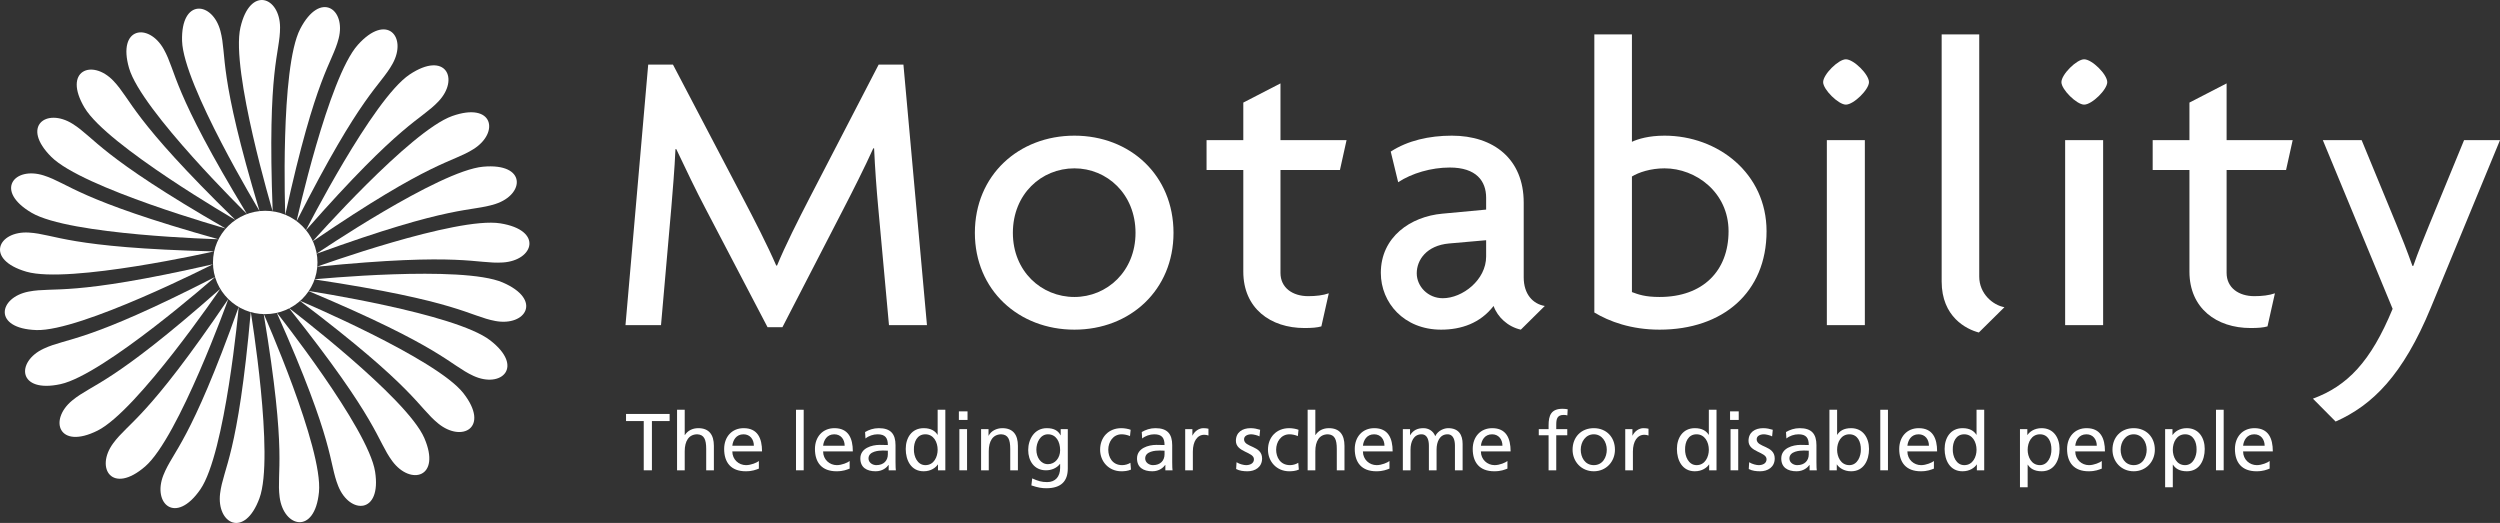 <svg width="196" height="41" viewBox="0 0 196 41" fill="none" xmlns="http://www.w3.org/2000/svg">
<rect x="0" y="0" width="196" height="41" fill="#333333" stroke="none"/>
<path fill-rule="evenodd" clip-rule="evenodd" d="M69.696 25.493L68.853 16.271C68.724 14.894 68.595 13.134 68.53 11.629H68.465C67.818 13.069 66.814 15.055 66.134 16.367L61.342 25.653H60.176L55.32 16.367C54.607 15.023 53.733 13.198 53.021 11.692H52.956C52.891 13.262 52.729 15.055 52.632 16.271L51.823 25.493H49.038L50.819 5.065H52.761L58.266 15.567C59.108 17.168 60.176 19.249 60.856 20.818H60.921C61.568 19.249 62.572 17.264 63.446 15.567L68.886 5.065H70.829L72.674 25.493L69.696 25.493Z" fill="white"/>
<path fill-rule="evenodd" clip-rule="evenodd" d="M84.233 25.845C79.861 25.845 76.43 22.739 76.43 18.256C76.43 13.742 79.861 10.636 84.233 10.636C88.604 10.636 92.003 13.742 92.003 18.256C92.003 22.739 88.604 25.845 84.233 25.845ZM84.233 13.198C81.642 13.198 79.409 15.215 79.409 18.256C79.409 21.266 81.642 23.283 84.233 23.283C86.79 23.283 89.025 21.266 89.025 18.256C89.025 15.215 86.79 13.198 84.233 13.198Z" fill="white"/>
<path fill-rule="evenodd" clip-rule="evenodd" d="M105.052 13.326H100.389V21.395C100.389 22.579 101.361 23.219 102.559 23.219C103.174 23.219 103.725 23.155 104.177 22.995L103.595 25.589C103.271 25.684 102.85 25.717 102.267 25.717C99.612 25.717 97.475 24.18 97.475 21.298V13.326H94.594V10.988H97.475V8.042L100.389 6.538V10.988H105.57L105.052 13.326Z" fill="white"/>
<path fill-rule="evenodd" clip-rule="evenodd" d="M119.233 25.845C118.229 25.621 117.42 24.884 117.096 23.988C116.06 25.333 114.57 25.845 112.984 25.845C110.07 25.845 108.257 23.732 108.257 21.395C108.257 18.577 110.588 16.975 113.081 16.752L116.513 16.432V15.503C116.513 14.19 115.736 13.134 113.664 13.134C112.207 13.134 110.686 13.582 109.616 14.286L109.034 11.885C110.362 11.021 112.046 10.636 113.826 10.636C117.096 10.636 119.459 12.461 119.459 15.887V21.746C119.459 23.059 120.172 23.828 121.111 23.988L119.233 25.845ZM116.513 18.833L113.599 19.089C111.851 19.249 111.073 20.37 111.073 21.426C111.073 22.451 111.948 23.38 113.113 23.38C114.668 23.38 116.513 21.939 116.513 20.114V18.833Z" fill="white"/>
<path fill-rule="evenodd" clip-rule="evenodd" d="M130.112 25.845C127.878 25.845 126.162 25.204 124.996 24.5V2.695H127.943V11.117C128.428 10.892 129.271 10.636 130.5 10.636C134.677 10.636 138.498 13.582 138.498 18.129C138.498 22.931 135.066 25.845 130.112 25.845ZM130.5 13.198C129.4 13.198 128.461 13.518 127.943 13.838V22.899C128.461 23.091 128.979 23.283 130.112 23.283C133.512 23.283 135.519 21.234 135.519 18.128C135.519 15.087 132.961 13.198 130.5 13.198Z" fill="white"/>
<path fill-rule="evenodd" clip-rule="evenodd" d="M144.715 8.203C144.132 8.203 142.934 7.018 142.934 6.441C142.934 5.833 144.132 4.649 144.715 4.649C145.33 4.649 146.528 5.833 146.528 6.441C146.528 7.018 145.33 8.203 144.715 8.203ZM143.225 10.988H146.204V25.493H143.225V10.988Z" fill="white"/>
<path fill-rule="evenodd" clip-rule="evenodd" d="M155.14 26.069C154.169 25.813 152.226 24.852 152.226 22.067V2.695H155.172V21.682C155.172 23.027 156.24 23.924 157.147 24.084L155.14 26.069Z" fill="white"/>
<path fill-rule="evenodd" clip-rule="evenodd" d="M163.396 8.203C162.813 8.203 161.615 7.018 161.615 6.441C161.615 5.833 162.813 4.649 163.396 4.649C164.011 4.649 165.209 5.833 165.209 6.441C165.209 7.018 164.011 8.203 163.396 8.203ZM161.907 10.988H164.885V25.493H161.907V10.988Z" fill="white"/>
<path fill-rule="evenodd" clip-rule="evenodd" d="M179.228 13.326H174.566V21.395C174.566 22.579 175.538 23.219 176.735 23.219C177.351 23.219 177.901 23.155 178.354 22.995L177.772 25.589C177.448 25.684 177.027 25.717 176.444 25.717C173.789 25.717 171.652 24.18 171.652 21.298V13.326H168.77V10.988H171.652V8.042L174.566 6.538V10.988H179.746L179.228 13.326Z" fill="white"/>
<path fill-rule="evenodd" clip-rule="evenodd" d="M190.593 24.084C188.391 29.431 185.995 31.768 183.113 33.05L181.333 31.256C184.02 30.264 185.866 28.374 187.582 24.212L182.11 10.988H185.153L187.873 17.584C188.262 18.513 188.715 19.665 189.136 20.85H189.2C189.589 19.729 190.042 18.641 190.431 17.68L193.183 10.988H196L190.593 24.084Z" fill="white"/>
<path fill-rule="evenodd" clip-rule="evenodd" d="M50.469 33.011H49.081V32.454H52.498V33.011H51.11V36.872H50.469V33.011Z" fill="white"/>
<path fill-rule="evenodd" clip-rule="evenodd" d="M53.081 32.125H53.682V34.106H53.696C53.913 33.764 54.291 33.568 54.745 33.568C55.59 33.568 55.968 34.087 55.968 34.954V36.872H55.366V35.201C55.366 34.448 55.2 34.081 54.675 34.049C53.99 34.049 53.682 34.594 53.682 35.378V36.872H53.081V32.125Z" fill="white"/>
<path fill-rule="evenodd" clip-rule="evenodd" d="M59.495 36.74C59.264 36.822 59.002 36.948 58.464 36.948C57.306 36.948 56.774 36.252 56.774 35.201C56.774 34.245 57.382 33.568 58.304 33.568C59.392 33.568 59.744 34.353 59.744 35.391H57.414C57.414 36.03 57.92 36.467 58.489 36.467C58.886 36.467 59.348 36.265 59.495 36.144V36.74ZM59.104 34.948C59.104 34.454 58.809 34.049 58.291 34.049C57.703 34.049 57.459 34.53 57.414 34.948H59.104Z" fill="white"/>
<path fill-rule="evenodd" clip-rule="evenodd" d="M62.407 32.125H63.009V36.872H62.407V32.125Z" fill="white"/>
<path fill-rule="evenodd" clip-rule="evenodd" d="M66.612 36.74C66.382 36.822 66.12 36.948 65.582 36.948C64.424 36.948 63.892 36.252 63.892 35.201C63.892 34.245 64.5 33.568 65.422 33.568C66.51 33.568 66.862 34.353 66.862 35.391H64.532C64.532 36.03 65.038 36.467 65.607 36.467C66.004 36.467 66.465 36.265 66.612 36.144L66.612 36.74ZM66.222 34.948C66.222 34.454 65.927 34.049 65.409 34.049C64.82 34.049 64.577 34.53 64.532 34.948H66.222Z" fill="white"/>
<path fill-rule="evenodd" clip-rule="evenodd" d="M67.822 33.872C68.123 33.695 68.481 33.568 68.897 33.568C69.832 33.568 70.209 34.024 70.209 34.903V36.239C70.209 36.607 70.223 36.777 70.235 36.872H69.672V36.454H69.659C69.518 36.651 69.198 36.948 68.647 36.948C67.943 36.948 67.451 36.644 67.451 35.942C67.451 35.132 68.347 34.879 68.968 34.879C69.204 34.879 69.371 34.879 69.608 34.891C69.608 34.334 69.403 34.049 68.801 34.049C68.462 34.049 68.097 34.176 67.854 34.378L67.822 33.872ZM69.608 35.334C69.479 35.334 69.352 35.321 69.224 35.321C68.897 35.321 68.091 35.372 68.091 35.942C68.091 36.284 68.424 36.467 68.699 36.467C69.294 36.467 69.608 36.1 69.608 35.619V35.334Z" fill="white"/>
<path fill-rule="evenodd" clip-rule="evenodd" d="M73.538 36.416H73.525C73.365 36.657 72.993 36.948 72.412 36.948C71.426 36.948 71.01 36.081 71.01 35.201C71.01 34.334 71.47 33.568 72.418 33.568C72.987 33.568 73.314 33.79 73.5 34.087H73.512V32.125H74.114V36.872H73.538L73.538 36.416ZM72.552 36.467C73.231 36.467 73.512 35.802 73.512 35.265C73.512 34.663 73.199 34.049 72.546 34.049C71.893 34.049 71.637 34.656 71.65 35.245C71.637 35.752 71.906 36.467 72.552 36.467Z" fill="white"/>
<path fill-rule="evenodd" clip-rule="evenodd" d="M75.176 32.251H75.854V32.923H75.176V32.251ZM75.215 33.644H75.817V36.872H75.215V33.644Z" fill="white"/>
<path fill-rule="evenodd" clip-rule="evenodd" d="M76.917 33.644H77.5V34.157H77.512C77.692 33.79 78.127 33.568 78.581 33.568C79.426 33.568 79.804 34.087 79.804 34.954V36.872H79.203V35.201C79.203 34.448 79.036 34.081 78.511 34.049C77.826 34.049 77.519 34.594 77.519 35.378V36.872H76.917L76.917 33.644Z" fill="white"/>
<path fill-rule="evenodd" clip-rule="evenodd" d="M83.715 36.733C83.715 37.714 83.203 38.278 82.031 38.278C81.686 38.278 81.385 38.233 80.86 38.056L80.924 37.505C81.385 37.714 81.66 37.796 82.102 37.796C82.736 37.796 83.114 37.372 83.114 36.688V36.372H83.101C82.844 36.708 82.422 36.872 82.006 36.872C81.071 36.872 80.611 36.119 80.611 35.283C80.611 34.454 81.084 33.568 82.07 33.568C82.646 33.568 82.966 33.777 83.146 34.125H83.158V33.644H83.715V36.733ZM83.114 35.296C83.114 34.626 82.8 34.049 82.159 34.049C81.551 34.049 81.251 34.701 81.251 35.252C81.251 35.859 81.596 36.391 82.159 36.391C82.723 36.391 83.114 35.897 83.114 35.296Z" fill="white"/>
<path fill-rule="evenodd" clip-rule="evenodd" d="M88.592 34.188C88.362 34.094 88.132 34.049 87.939 34.049C87.267 34.049 86.889 34.644 86.889 35.258C86.889 35.834 87.203 36.467 87.978 36.467C88.182 36.467 88.439 36.404 88.624 36.283L88.669 36.815C88.42 36.929 88.132 36.948 87.914 36.948C86.928 36.948 86.249 36.182 86.249 35.258C86.249 34.277 86.915 33.568 87.914 33.568C88.157 33.568 88.471 33.625 88.643 33.695L88.592 34.188Z" fill="white"/>
<path fill-rule="evenodd" clip-rule="evenodd" d="M89.514 33.872C89.815 33.695 90.173 33.568 90.589 33.568C91.523 33.568 91.901 34.024 91.901 34.903V36.239C91.901 36.607 91.914 36.777 91.927 36.872H91.364V36.454H91.35C91.21 36.651 90.89 36.948 90.339 36.948C89.635 36.948 89.142 36.644 89.142 35.942C89.142 35.132 90.038 34.879 90.659 34.879C90.896 34.879 91.062 34.879 91.3 34.891C91.3 34.334 91.094 34.049 90.493 34.049C90.154 34.049 89.789 34.176 89.546 34.378L89.514 33.872ZM91.3 35.334C91.171 35.334 91.044 35.321 90.915 35.321C90.589 35.321 89.783 35.372 89.783 35.942C89.783 36.284 90.116 36.467 90.391 36.467C90.986 36.467 91.3 36.1 91.3 35.619L91.3 35.334Z" fill="white"/>
<path fill-rule="evenodd" clip-rule="evenodd" d="M92.919 33.644H93.483V34.144H93.495C93.655 33.809 94.001 33.568 94.347 33.568C94.526 33.568 94.615 33.587 94.743 33.612V34.144C94.634 34.1 94.513 34.087 94.41 34.087C93.873 34.087 93.52 34.594 93.52 35.404V36.872H92.919L92.919 33.644Z" fill="white"/>
<path fill-rule="evenodd" clip-rule="evenodd" d="M96.945 36.239C97.182 36.391 97.521 36.467 97.694 36.467C97.969 36.467 98.309 36.353 98.309 36.005C98.309 35.416 96.894 35.467 96.894 34.562C96.894 33.891 97.399 33.568 98.046 33.568C98.327 33.568 98.558 33.625 98.795 33.695L98.744 34.214C98.609 34.131 98.251 34.049 98.11 34.049C97.802 34.049 97.534 34.176 97.534 34.442C97.534 35.1 98.948 34.91 98.948 35.942C98.948 36.632 98.391 36.948 97.809 36.948C97.502 36.948 97.189 36.917 96.913 36.771L96.945 36.239Z" fill="white"/>
<path fill-rule="evenodd" clip-rule="evenodd" d="M101.752 34.188C101.522 34.094 101.291 34.049 101.099 34.049C100.427 34.049 100.05 34.644 100.05 35.258C100.05 35.834 100.363 36.467 101.138 36.467C101.342 36.467 101.598 36.404 101.784 36.283L101.829 36.815C101.579 36.929 101.291 36.948 101.074 36.948C100.088 36.948 99.409 36.182 99.409 35.258C99.409 34.277 100.075 33.568 101.074 33.568C101.317 33.568 101.63 33.625 101.803 33.695L101.752 34.188Z" fill="white"/>
<path fill-rule="evenodd" clip-rule="evenodd" d="M102.519 32.125H103.122V34.106H103.135C103.352 33.764 103.73 33.568 104.184 33.568C105.029 33.568 105.407 34.087 105.407 34.954V36.872H104.805V35.201C104.805 34.448 104.638 34.081 104.114 34.049C103.429 34.049 103.122 34.594 103.122 35.378V36.872H102.519V32.125Z" fill="white"/>
<path fill-rule="evenodd" clip-rule="evenodd" d="M108.934 36.74C108.703 36.822 108.441 36.948 107.903 36.948C106.745 36.948 106.213 36.252 106.213 35.201C106.213 34.245 106.821 33.568 107.743 33.568C108.831 33.568 109.183 34.353 109.183 35.391H106.853C106.853 36.03 107.359 36.467 107.929 36.467C108.326 36.467 108.786 36.265 108.934 36.144L108.934 36.74ZM108.543 34.948C108.543 34.454 108.248 34.049 107.73 34.049C107.141 34.049 106.898 34.53 106.853 34.948H108.543Z" fill="white"/>
<path fill-rule="evenodd" clip-rule="evenodd" d="M109.983 33.644H110.546V34.113H110.559C110.79 33.739 111.116 33.568 111.596 33.568C111.974 33.568 112.351 33.758 112.524 34.195C112.748 33.732 113.241 33.568 113.536 33.568C114.368 33.568 114.669 34.1 114.669 34.802V36.872H114.067V34.948C114.067 34.549 113.97 34.049 113.484 34.049C112.87 34.049 112.627 34.644 112.627 35.245V36.872H112.025V34.948C112.025 34.549 111.929 34.049 111.442 34.049C110.828 34.049 110.585 34.644 110.585 35.245V36.872H109.983L109.983 33.644Z" fill="white"/>
<path fill-rule="evenodd" clip-rule="evenodd" d="M118.183 36.74C117.952 36.822 117.689 36.948 117.152 36.948C115.993 36.948 115.462 36.252 115.462 35.201C115.462 34.245 116.07 33.568 116.991 33.568C118.08 33.568 118.432 34.353 118.432 35.391H116.102C116.102 36.03 116.608 36.467 117.177 36.467C117.575 36.467 118.035 36.265 118.183 36.144V36.74ZM117.792 34.948C117.792 34.454 117.498 34.049 116.979 34.049C116.39 34.049 116.147 34.53 116.103 34.948H117.792Z" fill="white"/>
<path fill-rule="evenodd" clip-rule="evenodd" d="M121.409 34.125H120.64V33.644H121.409V33.346C121.409 32.561 121.613 32.049 122.503 32.049C122.657 32.049 122.785 32.068 122.906 32.087L122.881 32.568C122.81 32.543 122.695 32.53 122.593 32.53C122.075 32.53 122.01 32.859 122.01 33.296V33.644H122.874V34.125H122.01V36.872H121.409L121.409 34.125Z" fill="white"/>
<path fill-rule="evenodd" clip-rule="evenodd" d="M124.954 33.568C125.947 33.568 126.612 34.277 126.612 35.258C126.612 36.182 125.934 36.948 124.954 36.948C123.969 36.948 123.29 36.182 123.29 35.258C123.29 34.277 123.956 33.568 124.954 33.568ZM124.954 36.467C125.659 36.467 125.972 35.834 125.972 35.258C125.972 34.644 125.595 34.049 124.954 34.049C124.308 34.049 123.93 34.644 123.93 35.258C123.93 35.834 124.244 36.467 124.954 36.467Z" fill="white"/>
<path fill-rule="evenodd" clip-rule="evenodd" d="M127.419 33.644H127.982V34.144H127.995C128.155 33.809 128.5 33.568 128.846 33.568C129.025 33.568 129.115 33.587 129.243 33.612V34.144C129.134 34.1 129.012 34.087 128.91 34.087C128.372 34.087 128.02 34.594 128.02 35.404V36.872H127.419L127.419 33.644Z" fill="white"/>
<path fill-rule="evenodd" clip-rule="evenodd" d="M133.999 36.416H133.986C133.826 36.657 133.455 36.948 132.872 36.948C131.887 36.948 131.47 36.081 131.47 35.201C131.47 34.334 131.931 33.568 132.879 33.568C133.448 33.568 133.775 33.79 133.96 34.087H133.973V32.125H134.575V36.872H133.999L133.999 36.416ZM133.013 36.467C133.691 36.467 133.973 35.802 133.973 35.265C133.973 34.663 133.659 34.049 133.007 34.049C132.354 34.049 132.098 34.656 132.11 35.245C132.098 35.752 132.367 36.467 133.013 36.467Z" fill="white"/>
<path fill-rule="evenodd" clip-rule="evenodd" d="M135.637 32.251H136.316V32.923H135.637V32.251ZM135.675 33.644H136.277V36.872H135.675V33.644Z" fill="white"/>
<path fill-rule="evenodd" clip-rule="evenodd" d="M137.135 36.239C137.372 36.391 137.711 36.467 137.884 36.467C138.159 36.467 138.498 36.353 138.498 36.005C138.498 35.416 137.084 35.467 137.084 34.562C137.084 33.891 137.589 33.568 138.236 33.568C138.518 33.568 138.748 33.625 138.985 33.695L138.934 34.214C138.799 34.131 138.441 34.049 138.3 34.049C137.992 34.049 137.724 34.176 137.724 34.442C137.724 35.1 139.138 34.91 139.138 35.942C139.138 36.632 138.582 36.948 137.999 36.948C137.692 36.948 137.378 36.917 137.103 36.771L137.135 36.239Z" fill="white"/>
<path fill-rule="evenodd" clip-rule="evenodd" d="M140.022 33.872C140.322 33.695 140.681 33.568 141.097 33.568C142.032 33.568 142.409 34.024 142.409 34.903V36.239C142.409 36.607 142.422 36.777 142.435 36.872H141.871V36.454H141.859C141.718 36.651 141.398 36.948 140.847 36.948C140.143 36.948 139.651 36.644 139.651 35.942C139.651 35.132 140.546 34.879 141.168 34.879C141.405 34.879 141.571 34.879 141.807 34.891C141.807 34.334 141.602 34.049 141.001 34.049C140.662 34.049 140.297 34.176 140.054 34.378L140.022 33.872ZM141.807 35.334C141.679 35.334 141.551 35.321 141.423 35.321C141.097 35.321 140.29 35.372 140.29 35.942C140.29 36.284 140.623 36.467 140.899 36.467C141.494 36.467 141.807 36.1 141.807 35.619L141.807 35.334Z" fill="white"/>
<path fill-rule="evenodd" clip-rule="evenodd" d="M143.427 32.125H144.029V34.087H144.041C144.227 33.79 144.554 33.568 145.123 33.568C146.07 33.568 146.531 34.334 146.531 35.201C146.531 36.088 146.115 36.948 145.129 36.948C144.547 36.948 144.176 36.657 144.015 36.416H144.003V36.872H143.427V32.125ZM144.995 34.049C144.342 34.049 144.029 34.663 144.029 35.265C144.029 35.802 144.31 36.467 144.989 36.467C145.635 36.467 145.904 35.752 145.891 35.245C145.904 34.663 145.648 34.049 144.995 34.049Z" fill="white"/>
<path fill-rule="evenodd" clip-rule="evenodd" d="M147.414 32.125H148.016V36.872H147.414V32.125Z" fill="white"/>
<path fill-rule="evenodd" clip-rule="evenodd" d="M151.619 36.74C151.389 36.822 151.127 36.948 150.589 36.948C149.431 36.948 148.899 36.252 148.899 35.201C148.899 34.245 149.507 33.568 150.429 33.568C151.517 33.568 151.87 34.353 151.87 35.391H149.539C149.539 36.03 150.045 36.467 150.615 36.467C151.012 36.467 151.472 36.265 151.619 36.144V36.74ZM151.229 34.948C151.229 34.454 150.935 34.049 150.416 34.049C149.827 34.049 149.584 34.53 149.539 34.948H151.229Z" fill="white"/>
<path fill-rule="evenodd" clip-rule="evenodd" d="M154.986 36.416H154.973C154.814 36.657 154.442 36.948 153.86 36.948C152.874 36.948 152.458 36.081 152.458 35.201C152.458 34.334 152.919 33.568 153.866 33.568C154.436 33.568 154.762 33.79 154.948 34.087H154.961V32.125H155.562V36.872H154.986L154.986 36.416ZM154 36.467C154.679 36.467 154.961 35.802 154.961 35.265C154.961 34.663 154.648 34.049 153.994 34.049C153.342 34.049 153.086 34.656 153.098 35.245C153.086 35.752 153.354 36.467 154 36.467Z" fill="white"/>
<path fill-rule="evenodd" clip-rule="evenodd" d="M158.366 33.644H158.942V34.1H158.955C159.115 33.859 159.486 33.568 160.062 33.568C161.01 33.568 161.47 34.334 161.47 35.201C161.47 36.088 161.054 36.948 160.068 36.948C159.492 36.948 159.166 36.727 158.98 36.429H158.968V38.202H158.366L158.366 33.644ZM159.934 34.049C159.282 34.049 158.968 34.663 158.968 35.265C158.968 35.802 159.249 36.467 159.928 36.467C160.574 36.467 160.843 35.752 160.83 35.245C160.843 34.663 160.587 34.049 159.934 34.049Z" fill="white"/>
<path fill-rule="evenodd" clip-rule="evenodd" d="M164.779 36.74C164.549 36.822 164.286 36.948 163.749 36.948C162.591 36.948 162.059 36.252 162.059 35.201C162.059 34.245 162.667 33.568 163.589 33.568C164.677 33.568 165.029 34.353 165.029 35.391H162.7C162.7 36.03 163.205 36.467 163.775 36.467C164.172 36.467 164.632 36.265 164.779 36.144V36.74ZM164.389 34.948C164.389 34.454 164.094 34.049 163.577 34.049C162.988 34.049 162.744 34.53 162.7 34.948H164.389Z" fill="white"/>
<path fill-rule="evenodd" clip-rule="evenodd" d="M167.282 33.568C168.275 33.568 168.94 34.277 168.94 35.258C168.94 36.182 168.262 36.948 167.282 36.948C166.296 36.948 165.618 36.182 165.618 35.258C165.618 34.277 166.284 33.568 167.282 33.568ZM167.282 36.467C167.986 36.467 168.3 35.834 168.3 35.258C168.3 34.644 167.922 34.049 167.282 34.049C166.636 34.049 166.258 34.644 166.258 35.258C166.258 35.834 166.572 36.467 167.282 36.467Z" fill="white"/>
<path fill-rule="evenodd" clip-rule="evenodd" d="M169.746 33.644H170.322V34.1H170.335C170.496 33.859 170.866 33.568 171.443 33.568C172.39 33.568 172.851 34.334 172.851 35.201C172.851 36.088 172.435 36.948 171.449 36.948C170.873 36.948 170.547 36.727 170.361 36.429H170.348V38.202H169.746L169.746 33.644ZM171.314 34.049C170.661 34.049 170.348 34.663 170.348 35.265C170.348 35.802 170.63 36.467 171.308 36.467C171.955 36.467 172.223 35.752 172.211 35.245C172.223 34.663 171.968 34.049 171.314 34.049Z" fill="white"/>
<path fill-rule="evenodd" clip-rule="evenodd" d="M173.734 32.125H174.336V36.872H173.734V32.125Z" fill="white"/>
<path fill-rule="evenodd" clip-rule="evenodd" d="M177.939 36.74C177.709 36.822 177.447 36.948 176.909 36.948C175.75 36.948 175.219 36.252 175.219 35.201C175.219 34.245 175.827 33.568 176.749 33.568C177.837 33.568 178.189 34.353 178.189 35.391H175.859C175.859 36.03 176.364 36.467 176.935 36.467C177.331 36.467 177.792 36.265 177.94 36.144L177.939 36.74ZM177.549 34.948C177.549 34.454 177.254 34.049 176.736 34.049C176.147 34.049 175.904 34.53 175.859 34.948H177.549Z" fill="white"/>
<path fill-rule="evenodd" clip-rule="evenodd" d="M19.36 16.776C19.36 16.776 11.081 8.66 10.12 5.347C9.174 2.087 11.666 1.764 12.839 3.858C13.856 5.677 13.419 6.989 19.36 16.776Z" fill="white"/>
<path fill-rule="evenodd" clip-rule="evenodd" d="M18.452 17.241C18.452 17.241 8.393 11.417 6.628 8.444C4.892 5.519 7.225 4.593 8.887 6.334C10.329 7.845 10.237 9.224 18.452 17.241Z" fill="white"/>
<path fill-rule="evenodd" clip-rule="evenodd" d="M17.69 17.915C17.69 17.915 6.481 14.748 4.025 12.302C1.608 9.896 3.634 8.426 5.682 9.703C7.459 10.812 7.716 12.17 17.69 17.915Z" fill="white"/>
<path fill-rule="evenodd" clip-rule="evenodd" d="M17.12 18.756C17.12 18.756 5.468 18.445 2.474 16.68C-0.473 14.944 1.121 13.021 3.426 13.755C5.425 14.391 6.016 15.644 17.12 18.756Z" fill="white"/>
<path fill-rule="evenodd" clip-rule="evenodd" d="M16.781 19.71C16.781 19.71 5.416 22.274 2.072 21.302C-1.218 20.345 -0.158 18.09 2.258 18.233C4.356 18.359 5.242 19.427 16.781 19.71Z" fill="white"/>
<path fill-rule="evenodd" clip-rule="evenodd" d="M16.692 20.718C16.692 20.718 6.329 25.996 2.846 25.877C-0.582 25.758 -0.123 23.315 2.254 22.86C4.317 22.465 5.445 23.28 16.692 20.718Z" fill="white"/>
<path fill-rule="evenodd" clip-rule="evenodd" d="M16.86 21.715C16.86 21.715 8.15 29.377 4.745 30.117C1.396 30.846 1.226 28.366 3.414 27.34C5.313 26.451 6.61 26.964 16.86 21.715Z" fill="white"/>
<path fill-rule="evenodd" clip-rule="evenodd" d="M17.273 22.641C17.273 22.641 10.762 32.203 7.652 33.758C4.591 35.288 3.803 32.927 5.663 31.396C7.279 30.067 8.665 30.245 17.273 22.641Z" fill="white"/>
<path fill-rule="evenodd" clip-rule="evenodd" d="M17.904 23.435C17.904 23.435 14.004 34.299 11.382 36.57C8.802 38.804 7.445 36.712 8.862 34.77C10.093 33.086 11.48 32.918 17.904 23.435Z" fill="white"/>
<path fill-rule="evenodd" clip-rule="evenodd" d="M18.718 24.05C18.718 24.05 17.672 35.531 15.703 38.375C13.766 41.174 11.925 39.481 12.81 37.252C13.578 35.318 14.879 34.814 18.718 24.05Z" fill="white"/>
<path fill-rule="evenodd" clip-rule="evenodd" d="M19.659 24.445C19.659 24.445 21.533 35.822 20.341 39.062C19.169 42.248 16.961 41.062 17.257 38.685C17.515 36.623 18.648 35.815 19.659 24.445Z" fill="white"/>
<path fill-rule="evenodd" clip-rule="evenodd" d="M20.67 24.596C20.67 24.596 25.347 35.155 25.007 38.586C24.673 41.961 22.235 41.354 21.925 38.98C21.656 36.919 22.551 35.857 20.67 24.596Z" fill="white"/>
<path fill-rule="evenodd" clip-rule="evenodd" d="M21.688 24.494C21.688 24.494 28.873 33.571 29.407 36.977C29.932 40.329 27.418 40.34 26.521 38.117C25.742 36.187 26.341 34.939 21.688 24.494Z" fill="white"/>
<path fill-rule="evenodd" clip-rule="evenodd" d="M22.648 24.144C22.648 24.144 31.89 31.169 33.264 34.337C34.615 37.455 32.183 38.084 30.755 36.151C29.515 34.473 29.782 33.117 22.648 24.144Z" fill="white"/>
<path fill-rule="evenodd" clip-rule="evenodd" d="M23.489 23.569C23.489 23.569 34.208 28.102 36.335 30.832C38.428 33.519 36.231 34.726 34.361 33.206C32.739 31.886 32.656 30.506 23.489 23.569Z" fill="white"/>
<path fill-rule="evenodd" clip-rule="evenodd" d="M24.16 22.807C24.16 22.807 35.682 24.56 38.429 26.681C41.132 28.769 39.307 30.479 37.114 29.466C35.21 28.587 34.783 27.27 24.16 22.807Z" fill="white"/>
<path fill-rule="evenodd" clip-rule="evenodd" d="M24.618 21.901C24.618 21.901 36.218 20.767 39.413 22.146C42.555 23.503 41.219 25.608 38.839 25.166C36.774 24.783 36.03 23.613 24.618 21.901Z" fill="white"/>
<path fill-rule="evenodd" clip-rule="evenodd" d="M24.834 20.913C24.834 20.913 35.784 16.961 39.226 17.511C42.611 18.053 41.846 20.421 39.43 20.578C37.333 20.714 36.318 19.765 24.834 20.913Z" fill="white"/>
<path fill-rule="evenodd" clip-rule="evenodd" d="M24.794 19.903C24.794 19.903 34.407 13.381 37.879 13.069C41.294 12.761 41.148 15.242 38.848 15.989C36.851 16.636 35.629 15.966 24.794 19.903Z" fill="white"/>
<path fill-rule="evenodd" clip-rule="evenodd" d="M24.502 18.933C24.502 18.933 32.173 10.253 35.456 9.096C38.687 7.958 39.169 10.398 37.129 11.686C35.358 12.804 34.006 12.456 24.502 18.933Z" fill="white"/>
<path fill-rule="evenodd" clip-rule="evenodd" d="M23.975 18.066C23.975 18.066 29.222 7.772 32.111 5.844C34.954 3.948 36.035 6.192 34.383 7.942C32.949 9.461 31.551 9.455 23.975 18.066Z" fill="white"/>
<path fill-rule="evenodd" clip-rule="evenodd" d="M23.247 17.357C23.247 17.357 25.741 6.096 28.054 3.517C30.33 0.981 31.942 2.889 30.782 4.99C29.774 6.814 28.42 7.153 23.247 17.357Z" fill="white"/>
<path fill-rule="evenodd" clip-rule="evenodd" d="M22.363 16.848C22.363 16.848 21.946 5.328 23.539 2.261C25.106 -0.755 27.146 0.697 26.551 3.017C26.034 5.031 24.807 5.692 22.363 16.848Z" fill="white"/>
<path fill-rule="evenodd" clip-rule="evenodd" d="M21.379 16.573C21.379 16.573 18.078 5.517 18.849 2.156C19.608 -1.152 21.95 -0.247 21.957 2.147C21.963 4.224 20.941 5.167 21.379 16.573Z" fill="white"/>
<path fill-rule="evenodd" clip-rule="evenodd" d="M20.349 16.549C20.349 16.549 14.372 6.652 14.274 3.207C14.177 -0.183 16.673 0.117 17.282 2.434C17.81 4.445 17.056 5.61 20.349 16.549Z" fill="white"/>
<path fill-rule="evenodd" clip-rule="evenodd" d="M16.697 20.577C16.697 22.814 18.531 24.628 20.793 24.628C23.056 24.628 24.89 22.814 24.89 20.577C24.89 18.34 23.056 16.526 20.793 16.526C18.531 16.526 16.697 18.34 16.697 20.577Z" fill="white"/>
</svg>
